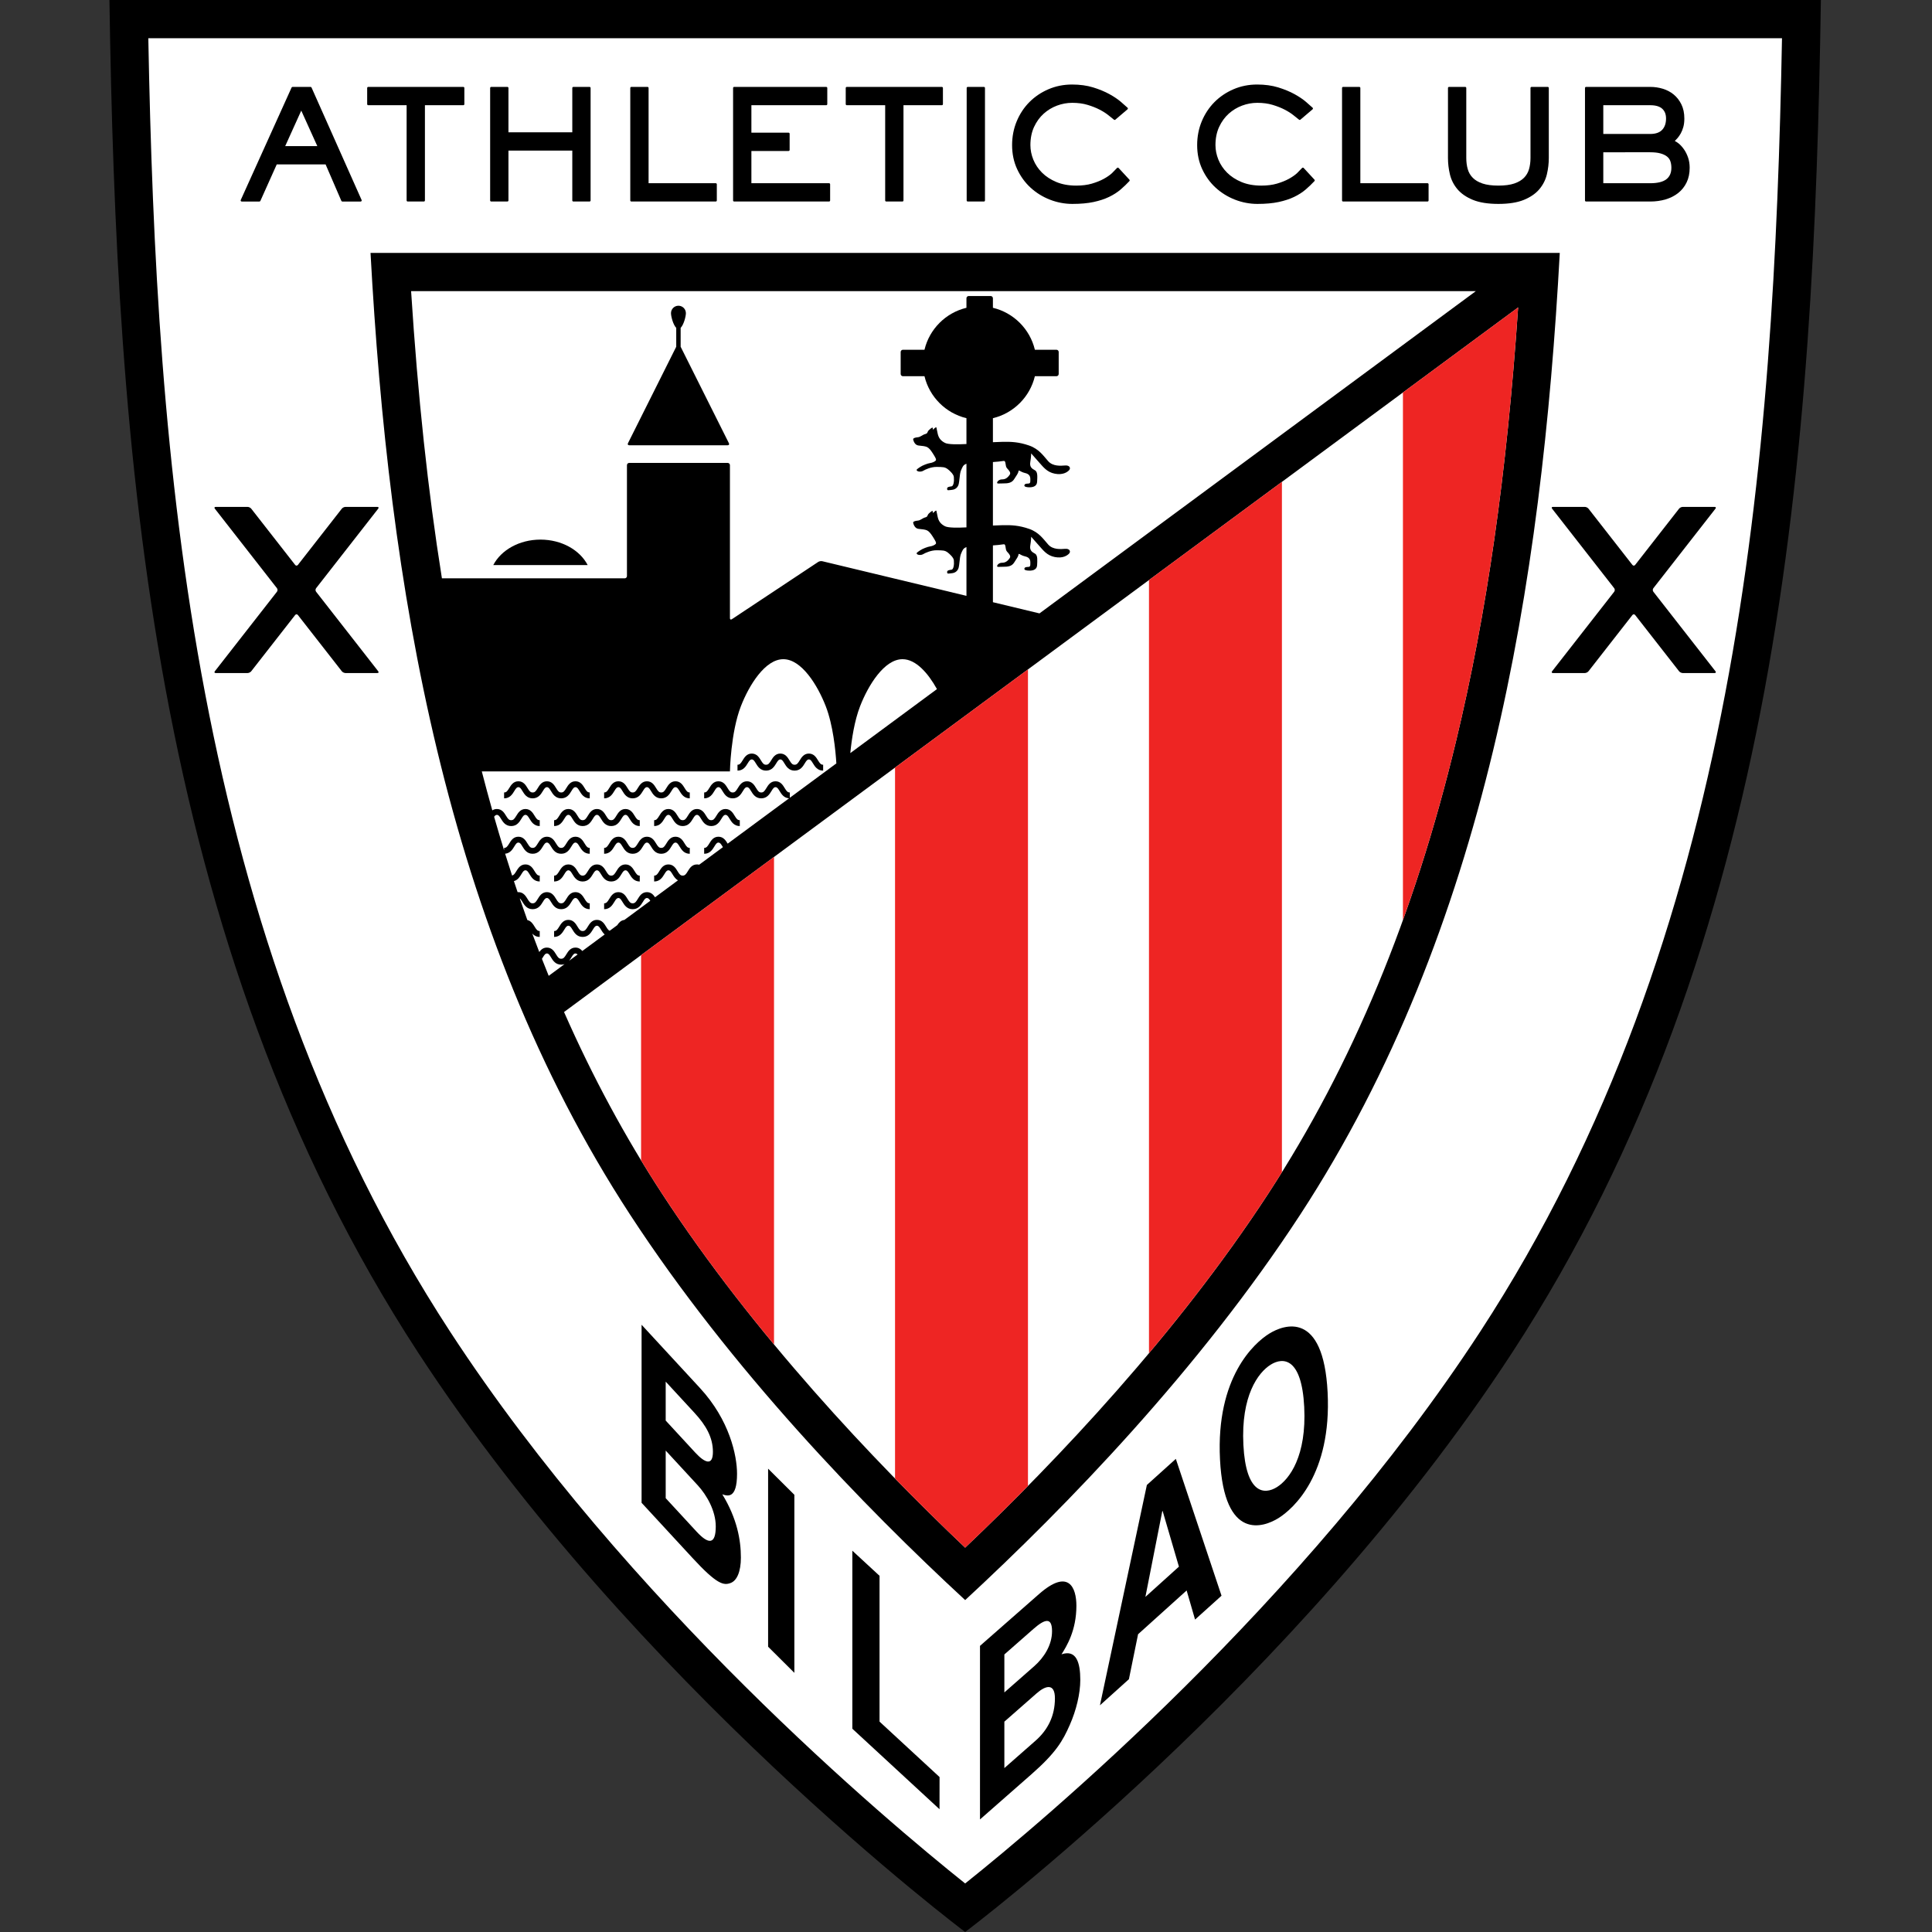 <svg width="512" height="512" viewBox="0 0 512 512" fill="none" xmlns="http://www.w3.org/2000/svg">
<rect x="0" y="0" width="512" height="512" fill="#333333" stroke="none"/>
<g clip-path="url(#clip0_1_2371)">
<path d="M110.826 358.478C39.651 249.376 30.819 118.454 29 0H482.552C480.734 118.453 471.902 249.376 400.726 358.478C343.484 446.219 255.776 512 255.776 512C255.776 512 168.067 446.219 110.826 358.478Z" fill="black"/>
<path d="M472.247 10.131C470.148 121.709 460.772 247.893 392.241 352.943C345.264 424.949 276.432 482.647 255.776 499.139C235.119 482.647 166.287 424.948 119.311 352.943C50.779 247.893 41.404 121.709 39.305 10.131C58.532 10.131 453.018 10.131 472.247 10.131Z" fill="white"/>
<path d="M413.357 67.02C408.583 154.559 393.935 246.226 344.594 321.859C317.787 362.951 282.636 399.214 255.776 424.039C228.915 399.215 193.764 362.952 166.958 321.859C117.616 246.227 102.97 154.56 98.194 67.021C179.686 67.02 331.865 67.02 413.357 67.02Z" fill="black"/>
<path d="M133.572 225.29C132.673 222.376 131.8 219.431 130.948 216.455L130.96 216.435C131.204 216.099 131.399 215.953 131.687 215.953C132.101 215.953 132.323 216.252 132.768 216.985C133.263 217.8 133.94 218.915 135.47 218.915C136.999 218.915 137.677 217.8 138.171 216.985C138.617 216.252 138.839 215.953 139.253 215.953C139.666 215.953 139.889 216.252 140.335 216.985C140.829 217.8 141.507 218.915 143.036 218.915V217.356C142.442 217.356 142.176 217.015 141.666 216.176C141.21 215.424 140.584 214.395 139.253 214.395C137.922 214.395 137.297 215.425 136.839 216.176C136.329 217.015 136.064 217.356 135.47 217.356C134.876 217.356 134.61 217.015 134.101 216.177C133.644 215.425 133.018 214.395 131.687 214.395C131.204 214.395 130.814 214.53 130.492 214.739L130.465 214.751C129.511 211.368 128.588 207.946 127.694 204.481L127.684 204.438H193.44C193.44 204.438 193.626 194.145 196.354 187.131C198.505 181.599 202.759 174.688 207.589 174.695C212.418 174.687 216.673 181.599 218.824 187.131C220.774 192.146 221.426 198.837 221.639 202.243L221.652 202.303L209.318 211.412L209.308 211.35V210.011C208.714 210.011 208.448 209.669 207.938 208.83C207.481 208.078 206.856 207.049 205.524 207.049C204.192 207.049 203.567 208.079 203.111 208.831C202.601 209.669 202.334 210.012 201.741 210.012C201.148 210.012 200.881 209.67 200.371 208.831C199.915 208.079 199.289 207.049 197.958 207.049C196.626 207.049 196.001 208.079 195.544 208.831C195.035 209.67 194.769 210.012 194.175 210.012C193.581 210.012 193.315 209.67 192.806 208.831C192.349 208.079 191.723 207.049 190.392 207.049C189.061 207.049 188.436 208.079 187.979 208.83C187.47 209.669 187.203 210.011 186.61 210.011V211.569C188.139 211.569 188.816 210.454 189.311 209.64C189.756 208.906 189.979 208.608 190.391 208.608C190.805 208.608 191.027 208.906 191.473 209.64C191.968 210.454 192.645 211.569 194.174 211.569C195.703 211.569 196.381 210.454 196.875 209.64C197.321 208.906 197.543 208.608 197.957 208.608C198.371 208.608 198.593 208.906 199.038 209.64C199.532 210.454 200.211 211.569 201.739 211.569C203.269 211.569 203.946 210.454 204.441 209.64C204.887 208.906 205.109 208.608 205.522 208.608C205.936 208.608 206.158 208.906 206.604 209.64C207.073 210.412 207.705 211.453 209.071 211.56L209.112 211.562L192.849 223.572L192.824 223.55C192.818 223.541 192.812 223.531 192.806 223.521C192.349 222.77 191.723 221.74 190.392 221.74C189.061 221.74 188.436 222.77 187.979 223.521C187.47 224.36 187.203 224.701 186.61 224.701V226.26C188.139 226.26 188.816 225.144 189.311 224.33C189.756 223.597 189.979 223.298 190.391 223.298C190.805 223.298 191.027 223.598 191.473 224.33C191.502 224.377 191.531 224.426 191.562 224.475L191.582 224.507L185.284 229.158L185.254 229.149C185.085 229.107 184.901 229.084 184.703 229.084C183.371 229.084 182.746 230.114 182.29 230.865C181.781 231.703 181.514 232.045 180.921 232.045C180.327 232.045 180.061 231.703 179.551 230.865C179.094 230.113 178.469 229.084 177.138 229.084C175.807 229.084 175.181 230.113 174.724 230.865C174.215 231.703 173.949 232.045 173.355 232.045V233.604C174.884 233.604 175.562 232.488 176.056 231.674C176.501 230.941 176.724 230.642 177.137 230.642C177.551 230.642 177.773 230.941 178.219 231.674C178.546 232.213 178.954 232.883 179.634 233.276L179.674 233.298L173.601 237.783L173.583 237.766C173.145 237.108 172.53 236.427 171.448 236.427C170.117 236.427 169.492 237.457 169.035 238.208C168.525 239.047 168.259 239.389 167.665 239.389C167.072 239.389 166.805 239.047 166.295 238.208C165.839 237.457 165.214 236.427 163.883 236.427C162.551 236.427 161.926 237.457 161.469 238.208C160.959 239.047 160.693 239.389 160.099 239.389V240.948C161.629 240.948 162.306 239.833 162.801 239.019C163.246 238.285 163.469 237.987 163.883 237.987C164.295 237.987 164.518 238.285 164.963 239.019C165.457 239.833 166.136 240.948 167.665 240.948C169.194 240.948 169.871 239.833 170.366 239.019C170.811 238.285 171.034 237.987 171.446 237.987C171.788 237.987 171.999 238.191 172.313 238.674L172.333 238.719L165.482 243.779L165.437 243.794C164.522 243.918 163.98 244.561 163.585 245.169L163.572 245.189L161.574 246.664L161.541 246.651C161.213 246.505 160.973 246.159 160.606 245.555C160.15 244.803 159.524 243.774 158.193 243.774C156.862 243.774 156.236 244.803 155.779 245.555C155.27 246.393 155.003 246.736 154.41 246.736C153.816 246.736 153.55 246.394 153.04 245.555C152.583 244.803 151.958 243.774 150.626 243.774C149.295 243.774 148.67 244.803 148.213 245.555C147.703 246.394 147.437 246.736 146.843 246.736V248.294C148.373 248.294 149.049 247.18 149.544 246.364C149.99 245.631 150.212 245.333 150.626 245.333C151.039 245.333 151.262 245.631 151.707 246.364C152.202 247.179 152.879 248.294 154.409 248.294C155.938 248.294 156.616 247.18 157.11 246.364C157.556 245.631 157.778 245.333 158.192 245.333C158.606 245.333 158.828 245.631 159.274 246.364C159.517 246.766 159.806 247.24 160.218 247.618L160.252 247.641L154.326 252.019L154.305 252.007C153.893 251.521 153.337 251.119 152.505 251.119C151.173 251.119 150.549 252.149 150.091 252.9C149.582 253.739 149.316 254.08 148.722 254.08C148.128 254.08 147.862 253.739 147.353 252.9C146.896 252.148 146.271 251.118 144.939 251.118C144.006 251.118 143.42 251.624 142.995 252.185C142.975 252.212 142.935 252.279 142.915 252.307L142.898 252.26C142.276 250.65 141.664 249.032 141.059 247.402L141.114 247.458C141.557 247.925 142.154 248.292 143.033 248.292V246.734C142.439 246.734 142.173 246.392 141.664 245.553C141.275 244.914 140.764 244.072 139.799 243.836L139.752 243.823C139.069 241.928 138.398 240.019 137.739 238.097L137.779 238.118C137.984 238.27 138.175 238.559 138.455 239.017C138.949 239.831 139.627 240.946 141.157 240.946C142.686 240.946 143.363 239.831 143.858 239.017C144.303 238.284 144.526 237.985 144.939 237.985C145.353 237.985 145.575 238.284 146.02 239.017C146.515 239.831 147.192 240.946 148.722 240.946C150.251 240.946 150.929 239.831 151.424 239.017C151.869 238.284 152.092 237.985 152.505 237.985C152.918 237.985 153.141 238.284 153.586 239.017C154.081 239.831 154.759 240.946 156.288 240.946V239.387C155.695 239.387 155.427 239.046 154.918 238.207C154.462 237.456 153.837 236.426 152.505 236.426C151.173 236.426 150.549 237.456 150.091 238.207C149.582 239.046 149.316 239.387 148.722 239.387C148.128 239.387 147.862 239.046 147.353 238.207C146.896 237.455 146.271 236.426 144.939 236.426C143.608 236.426 142.982 237.456 142.526 238.207C142.017 239.045 141.75 239.387 141.157 239.387C140.563 239.387 140.296 239.046 139.786 238.207C139.329 237.456 138.704 236.426 137.373 236.426C137.315 236.426 137.259 236.427 137.203 236.432L137.172 236.434C136.843 235.462 136.516 234.485 136.192 233.506L136.237 233.494C137.243 233.195 137.766 232.334 138.169 231.671C138.614 230.938 138.837 230.64 139.25 230.64C139.664 230.64 139.886 230.939 140.332 231.671C140.827 232.486 141.504 233.601 143.033 233.601V232.043C142.439 232.043 142.173 231.701 141.664 230.862C141.207 230.11 140.581 229.081 139.25 229.081C137.919 229.081 137.294 230.11 136.837 230.862C136.414 231.558 136.159 231.912 135.744 232.011L135.705 232.017C135.086 230.119 134.477 228.209 133.88 226.285L133.856 226.244C135.2 226.124 135.828 225.092 136.293 224.326C136.739 223.592 136.961 223.294 137.375 223.294C137.787 223.294 138.011 223.593 138.456 224.326C138.951 225.14 139.628 226.256 141.158 226.256C142.687 226.256 143.365 225.14 143.859 224.326C144.305 223.592 144.527 223.294 144.941 223.294C145.354 223.294 145.577 223.593 146.022 224.326C146.516 225.14 147.194 226.256 148.724 226.256C150.253 226.256 150.931 225.14 151.426 224.326C151.87 223.592 152.094 223.294 152.506 223.294C152.92 223.294 153.142 223.593 153.588 224.326C154.083 225.14 154.76 226.256 156.289 226.256V224.701C155.696 224.701 155.429 224.36 154.92 223.521C154.463 222.769 153.838 221.74 152.506 221.74C151.174 221.74 150.55 222.77 150.093 223.521C149.584 224.36 149.317 224.701 148.724 224.701C148.13 224.701 147.864 224.36 147.355 223.521C146.898 222.77 146.273 221.74 144.941 221.74C143.61 221.74 142.984 222.77 142.527 223.521C142.018 224.36 141.752 224.701 141.158 224.701C140.565 224.701 140.298 224.36 139.788 223.521C139.331 222.77 138.706 221.74 137.375 221.74C136.043 221.74 135.418 222.77 134.961 223.521C134.451 224.36 134.185 224.701 133.591 224.701V225.328L133.572 225.29Z" fill="white"/>
<path d="M275.414 162.542L263.202 159.608L263.134 159.586V144.536L263.18 144.533C264.168 144.468 265.081 144.379 265.959 144.244C266.706 144.13 266.282 145.577 266.885 146.2C267.486 146.822 267.928 147.394 267.597 147.882C266.945 148.836 266.329 149.133 265.542 149.133C264.755 149.133 264.246 149.711 264.246 150.023C264.246 150.333 264.662 150.2 265.866 150.2C267.07 150.2 268.134 150.112 268.782 149.044C269.349 148.112 269.881 147.519 269.912 146.908C269.916 146.82 270.011 146.732 270.212 146.85C270.529 147.038 271.056 147.309 271.653 147.444C272.624 147.668 273.051 148.163 273.051 149.051C273.051 149.94 273.087 150.244 272.393 150.244C271.699 150.244 271.466 150.466 271.466 150.776C271.466 151.088 272.161 151.266 273.04 151.221C273.921 151.176 274.799 150.866 274.846 149.755C274.892 148.644 275.077 147.176 274.289 146.732C273.503 146.288 272.809 145.888 273.04 144.511C273.272 143.133 273.272 142.244 273.272 142.244C273.272 142.244 274.167 143.281 275.324 144.57C276.481 145.858 277.462 147.222 279.545 147.622C281.627 148.022 282.804 147.246 283.311 146.713C283.82 146.179 283.501 145.356 282.297 145.444C281.094 145.533 279.057 145.711 277.807 144.334C276.557 142.957 275.409 141.088 272.726 140.155C270.041 139.221 267.997 139.129 265.679 139.179C264.758 139.198 263.938 139.232 263.166 139.273L263.133 139.276V122.448L263.166 122.443C264.16 122.38 265.077 122.29 265.958 122.155C266.705 122.041 266.282 123.488 266.884 124.11C267.485 124.733 267.927 125.304 267.596 125.792C266.944 126.747 266.328 127.043 265.542 127.043C264.754 127.043 264.245 127.621 264.245 127.932C264.245 128.243 264.661 128.11 265.866 128.11C267.069 128.11 268.134 128.021 268.781 126.954C269.348 126.021 269.88 125.429 269.911 124.818C269.915 124.731 270.01 124.642 270.211 124.761C270.529 124.949 271.055 125.219 271.652 125.355C272.623 125.578 273.05 126.074 273.05 126.963C273.05 127.852 273.086 128.155 272.392 128.155C271.698 128.155 271.466 128.378 271.466 128.689C271.466 129 272.16 129.178 273.039 129.134C273.92 129.089 274.799 128.778 274.845 127.667C274.892 126.556 275.076 125.09 274.289 124.645C273.502 124.202 272.808 123.801 273.039 122.423C273.271 121.045 273.271 120.157 273.271 120.157C273.271 120.157 274.166 121.193 275.323 122.482C276.48 123.77 277.461 125.134 279.544 125.534C281.627 125.934 282.803 125.158 283.31 124.625C283.819 124.092 283.5 123.268 282.296 123.357C281.093 123.446 279.056 123.623 277.807 122.246C276.556 120.87 275.408 119.001 272.725 118.067C270.04 117.133 267.997 117.042 265.679 117.091C264.761 117.111 263.947 117.144 263.178 117.185L263.132 117.189V110.821L263.164 110.814C268.629 109.496 272.93 105.194 274.246 99.729L274.259 99.701H279.97C280.297 99.701 280.566 99.433 280.566 99.104V93.283C280.566 92.955 280.297 92.687 279.97 92.687H274.259L274.244 92.647C272.924 87.187 268.624 82.891 263.163 81.574L263.132 81.561V79.044C263.132 78.716 262.864 78.448 262.536 78.448H256.714C256.386 78.448 256.118 78.716 256.118 79.044V81.561L256.1 81.572C250.637 82.884 246.334 87.178 245.01 92.637L244.998 92.688H239.283C238.955 92.688 238.687 92.956 238.687 93.284V99.105C238.687 99.433 238.955 99.702 239.283 99.702H244.998L245.011 99.754C246.334 105.206 250.627 109.496 256.082 110.814L256.118 110.823V117.678L256.09 117.674C253.758 117.792 251.295 117.807 250.434 117.374C249.214 116.76 248.723 115.932 248.502 114.939C248.346 114.245 248.225 113.645 248.167 113.348C248.141 113.22 248.055 113.196 247.947 113.274C247.743 113.422 247.413 113.673 247.223 113.888C247.223 113.888 247.222 113.684 247.198 113.44C247.192 113.375 247.101 113.273 246.979 113.346C246.78 113.466 246.453 113.69 246.112 114.042C245.682 114.486 245.929 114.846 245.199 115.029C244.47 115.212 243.966 115.815 243.219 115.878C242.473 115.94 241.913 116.141 242.004 116.497C242.095 116.853 242.414 117.964 243.435 118.067C244.457 118.171 245.151 118.238 245.643 118.457C246.136 118.676 246.609 119.204 247.202 120.145C247.795 121.087 248.236 121.775 247.98 122.057C247.726 122.339 247.095 122.63 246.477 122.717C245.86 122.802 244.464 123.324 243.814 123.783C243.164 124.241 242.563 124.5 243.166 124.856C243.435 125.015 244.126 125.076 244.669 124.755C245.212 124.433 246.746 123.709 248.256 123.738C249.812 123.769 250.395 123.728 251.195 124.355C251.676 124.731 252.703 125.657 252.779 126.388C252.899 127.559 252.697 128.817 252.162 128.891C251.627 128.965 250.962 129.017 250.993 129.545C251.025 130.073 251.296 129.913 252.29 129.815C253.283 129.718 253.905 129.058 254.082 128.214C254.258 127.37 254.251 126.715 254.43 125.584C254.514 125.055 254.63 124.761 254.709 124.587C255.064 123.81 255.189 123.236 256.086 122.911L256.12 122.898V139.751L256.092 139.761C253.76 139.88 251.296 139.895 250.436 139.462C249.216 138.848 248.725 138.02 248.504 137.026C248.348 136.332 248.226 135.733 248.169 135.435C248.143 135.307 248.056 135.283 247.949 135.361C247.745 135.509 247.415 135.761 247.225 135.975C247.225 135.975 247.223 135.771 247.2 135.528C247.194 135.463 247.103 135.36 246.981 135.434C246.782 135.554 246.455 135.778 246.114 136.129C245.683 136.574 245.931 136.934 245.201 137.117C244.471 137.3 243.967 137.903 243.221 137.966C242.475 138.029 241.915 138.229 242.005 138.585C242.097 138.941 242.416 140.052 243.437 140.155C244.459 140.259 245.153 140.327 245.645 140.544C246.137 140.764 246.611 141.291 247.204 142.233C247.797 143.175 248.237 143.865 247.982 144.145C247.728 144.427 247.096 144.719 246.479 144.805C245.862 144.891 244.465 145.412 243.816 145.871C243.166 146.33 242.564 146.589 243.167 146.945C243.437 147.104 244.128 147.165 244.671 146.844C245.214 146.523 246.748 145.8 248.257 145.827C249.814 145.858 250.396 145.817 251.196 146.444C251.677 146.82 252.705 147.746 252.78 148.477C252.901 149.648 252.698 150.906 252.164 150.98C251.628 151.054 250.964 151.105 250.995 151.634C251.026 152.162 251.298 152.001 252.291 151.905C253.285 151.807 253.907 151.147 254.083 150.304C254.26 149.46 254.253 148.805 254.432 147.674C254.516 147.145 254.631 146.851 254.711 146.677C255.065 145.9 255.19 145.327 256.085 145.002L256.121 145V157.907L256.029 157.885L217.911 148.727C217.592 148.65 217.108 148.737 216.834 148.918L193.938 164.104C193.664 164.285 193.441 164.164 193.441 163.837V123.273C193.441 122.945 193.172 122.677 192.844 122.677H166.745C166.417 122.677 166.148 122.945 166.148 123.273V152.668C166.148 152.996 165.879 153.265 165.551 153.265H117.115L117.103 153.206C113.401 130.042 110.731 105.049 108.946 77.153C126.46 77.153 336.905 77.153 391.108 77.153L391.04 77.207L275.469 162.559L275.414 162.542Z" fill="white"/>
<path d="M66.578 177.892C66.376 178.151 65.942 178.363 65.614 178.363H57.163C56.835 178.363 56.733 178.151 56.934 177.892L73.392 156.818C73.595 156.559 73.595 156.136 73.392 155.878L56.934 134.802C56.733 134.543 56.835 134.332 57.163 134.332H65.614C65.942 134.332 66.375 134.543 66.578 134.802L78.216 149.704C78.418 149.963 78.747 149.963 78.95 149.704L90.587 134.802C90.789 134.543 91.223 134.332 91.551 134.332H100.002C100.33 134.332 100.433 134.543 100.231 134.802L83.772 155.878C83.57 156.136 83.57 156.559 83.772 156.818L100.23 177.892C100.432 178.151 100.329 178.363 100.001 178.363H91.55C91.222 178.363 90.788 178.151 90.586 177.892L78.949 162.991C78.747 162.733 78.417 162.733 78.214 162.991L66.578 177.892Z" fill="black"/>
<path d="M444.973 177.892C445.175 178.151 445.609 178.363 445.936 178.363H454.388C454.716 178.363 454.82 178.151 454.617 177.892L438.159 156.818C437.957 156.559 437.957 156.136 438.159 155.878L454.617 134.802C454.82 134.543 454.716 134.332 454.388 134.332H445.936C445.609 134.332 445.175 134.543 444.973 134.802L433.336 149.704C433.134 149.963 432.804 149.963 432.601 149.704L420.964 134.802C420.763 134.543 420.329 134.332 420.001 134.332H411.549C411.221 134.332 411.119 134.543 411.32 134.802L427.779 155.878C427.981 156.136 427.981 156.559 427.779 156.818L411.32 177.892C411.119 178.151 411.221 178.363 411.549 178.363H420.001C420.329 178.363 420.762 178.151 420.964 177.892L432.602 162.991C432.804 162.733 433.134 162.733 433.336 162.991L444.973 177.892Z" fill="black"/>
<path d="M143.231 143.002C137.61 143.002 132.786 145.783 130.725 149.745H155.738C153.678 145.783 148.854 143.002 143.231 143.002Z" fill="black"/>
<path d="M248.308 182.616L225.344 199.575L225.345 199.538C225.695 195.944 226.426 191.029 227.943 187.13C230.094 181.598 234.348 174.687 239.178 174.694C242.722 174.688 245.957 178.409 248.278 182.577L248.308 182.616Z" fill="white"/>
<path d="M149.514 268.17L402.251 81.52L402.321 81.462C399.316 125.649 394.022 162.537 385.839 196.534C374.657 242.988 358.39 282.171 336.11 316.324C311.746 353.67 280.144 387.009 255.776 410.146C231.408 387.009 199.806 353.67 175.443 316.324C165.653 301.316 157.023 285.338 149.476 268.196L149.514 268.17Z" fill="white"/>
<path d="M237.211 391.842C243.681 398.473 249.936 404.602 255.776 410.146C261.03 405.158 266.622 399.694 272.404 393.817L272.422 393.802V177.412L272.399 177.419L237.211 203.405L237.193 203.422V391.817L237.211 391.842Z" fill="#EE2523"/>
<path d="M304.492 358.625V153.718L304.515 153.699L339.697 127.717L339.722 127.709V310.661L339.704 310.685C338.523 312.58 337.325 314.459 336.109 316.324C326.417 331.179 315.58 345.402 304.508 358.599L304.492 358.625Z" fill="#EE2523"/>
<path d="M169.923 307.559C171.72 310.518 173.56 313.439 175.442 316.324C184.564 330.307 194.7 343.727 205.092 356.261L205.122 356.298V227.105L205.089 227.127L169.916 253.104L169.892 253.127V307.492L169.923 307.559Z" fill="#EE2523"/>
<path d="M371.793 243.86V104.025L371.812 104L402.25 81.52L402.32 81.462C399.315 125.649 394.021 162.537 385.839 196.534C381.827 213.2 377.16 228.929 371.798 243.826L371.793 243.86Z" fill="#EE2523"/>
<path d="M180.415 91.964L193.173 117.466C193.32 117.759 193.171 117.999 192.843 117.999H166.744C166.416 117.999 166.268 117.759 166.415 117.466L179.168 91.973L179.21 91.885V86.892L179.188 86.867C178.395 86.054 177.82 83.874 177.82 82.996C177.82 81.905 178.704 81.021 179.794 81.021C180.884 81.021 181.768 81.905 181.768 82.996C181.768 83.877 181.19 86.065 180.394 86.873L180.378 86.892V91.909L180.415 91.964Z" fill="black"/>
<path d="M176.601 208.83C176.092 209.668 175.825 210.011 175.232 210.011C174.638 210.011 174.372 209.669 173.862 208.83C173.405 208.078 172.78 207.048 171.448 207.048C170.117 207.048 169.492 208.078 169.035 208.83C168.525 209.669 168.259 210.011 167.665 210.011C167.072 210.011 166.805 209.669 166.295 208.83C165.839 208.078 165.214 207.048 163.883 207.048C162.551 207.048 161.926 208.078 161.469 208.829C160.959 209.668 160.693 210.01 160.099 210.01V211.569C161.629 211.569 162.306 210.453 162.801 209.639C163.246 208.905 163.469 208.607 163.883 208.607C164.295 208.607 164.518 208.905 164.963 209.639C165.457 210.453 166.136 211.569 167.665 211.569C169.193 211.569 169.871 210.453 170.366 209.639C170.811 208.905 171.034 208.607 171.446 208.607C171.86 208.607 172.082 208.905 172.528 209.639C173.023 210.453 173.7 211.569 175.23 211.569C176.759 211.569 177.436 210.453 177.931 209.639C178.377 208.905 178.599 208.607 179.013 208.607C179.426 208.607 179.649 208.905 180.094 209.639C180.588 210.453 181.266 211.569 182.795 211.569V210.01C182.201 210.01 181.935 209.668 181.425 208.829C180.969 208.078 180.344 207.048 179.012 207.048C177.683 207.048 177.058 208.078 176.601 208.83Z" fill="black"/>
<path d="M150.094 208.83C149.585 209.668 149.318 210.011 148.724 210.011C148.131 210.011 147.864 209.669 147.355 208.83C146.899 208.078 146.274 207.048 144.942 207.048C143.611 207.048 142.985 208.078 142.528 208.83C142.019 209.669 141.753 210.011 141.159 210.011C140.565 210.011 140.299 209.669 139.789 208.83C139.331 208.078 138.707 207.048 137.375 207.048C136.044 207.048 135.418 208.078 134.962 208.829C134.452 209.668 134.185 210.01 133.592 210.01V211.569C135.122 211.569 135.798 210.453 136.293 209.639C136.739 208.905 136.961 208.607 137.375 208.607C137.787 208.607 138.011 208.905 138.456 209.639C138.951 210.453 139.628 211.569 141.158 211.569C142.687 211.569 143.365 210.453 143.859 209.639C144.305 208.905 144.527 208.607 144.941 208.607C145.354 208.607 145.577 208.905 146.022 209.639C146.516 210.453 147.194 211.569 148.724 211.569C150.253 211.569 150.931 210.453 151.426 209.639C151.87 208.905 152.094 208.607 152.506 208.607C152.92 208.607 153.142 208.905 153.588 209.639C154.083 210.453 154.76 211.569 156.289 211.569V210.01C155.696 210.01 155.429 209.668 154.92 208.829C154.463 208.078 153.838 207.048 152.506 207.048C151.175 207.048 150.55 208.078 150.094 208.83Z" fill="black"/>
<path d="M211.946 201.484C211.436 202.323 211.171 202.664 210.576 202.664C209.983 202.664 209.716 202.323 209.207 201.484C208.75 200.732 208.125 199.703 206.794 199.703C205.462 199.703 204.837 200.732 204.38 201.484C203.871 202.322 203.604 202.664 203.011 202.664C202.417 202.664 202.151 202.323 201.641 201.484C201.184 200.732 200.559 199.704 199.227 199.704C197.896 199.704 197.271 200.733 196.814 201.484C196.304 202.323 196.037 202.664 195.444 202.664V204.223C196.973 204.223 197.651 203.107 198.146 202.293C198.591 201.559 198.815 201.261 199.227 201.261C199.641 201.261 199.864 201.56 200.309 202.293C200.804 203.107 201.481 204.223 203.011 204.223C204.54 204.223 205.217 203.107 205.712 202.293C206.158 201.559 206.38 201.261 206.794 201.261C207.207 201.261 207.43 201.56 207.874 202.293C208.369 203.107 209.046 204.223 210.575 204.223C212.105 204.223 212.783 203.107 213.277 202.293C213.723 201.559 213.946 201.261 214.359 201.261C214.773 201.261 214.994 201.56 215.441 202.293C215.935 203.107 216.613 204.223 218.142 204.223V202.664C217.548 202.664 217.282 202.323 216.772 201.484C216.315 200.732 215.689 199.704 214.358 199.704C213.029 199.704 212.403 200.732 211.946 201.484Z" fill="black"/>
<path d="M176.601 223.521C176.092 224.359 175.825 224.701 175.232 224.701C174.638 224.701 174.372 224.359 173.862 223.521C173.405 222.77 172.78 221.74 171.448 221.74C170.117 221.74 169.492 222.77 169.035 223.521C168.525 224.36 168.259 224.701 167.665 224.701C167.072 224.701 166.805 224.359 166.295 223.521C165.839 222.77 165.214 221.74 163.883 221.74C162.551 221.74 161.926 222.77 161.469 223.521C160.959 224.36 160.693 224.701 160.099 224.701V226.26C161.629 226.26 162.306 225.144 162.801 224.33C163.246 223.597 163.469 223.298 163.883 223.298C164.295 223.298 164.518 223.598 164.963 224.33C165.457 225.144 166.136 226.26 167.665 226.26C169.193 226.26 169.871 225.144 170.366 224.33C170.811 223.597 171.034 223.298 171.446 223.298C171.86 223.298 172.082 223.598 172.528 224.33C173.023 225.144 173.7 226.26 175.23 226.26C176.759 226.26 177.436 225.144 177.931 224.33C178.377 223.597 178.599 223.298 179.013 223.298C179.426 223.298 179.649 223.598 180.094 224.33C180.588 225.144 181.266 226.26 182.795 226.26V224.701C182.201 224.701 181.935 224.36 181.425 223.521C180.969 222.769 180.344 221.74 179.012 221.74C177.683 221.74 177.058 222.77 176.601 223.521Z" fill="black"/>
<path d="M163.347 216.176C162.838 217.014 162.572 217.356 161.978 217.356C161.384 217.356 161.118 217.014 160.609 216.176C160.152 215.424 159.526 214.394 158.195 214.394C156.864 214.394 156.238 215.424 155.782 216.176C155.273 217.015 155.005 217.356 154.413 217.356C153.819 217.356 153.553 217.014 153.043 216.176C152.586 215.424 151.961 214.394 150.629 214.394C149.297 214.394 148.673 215.424 148.215 216.175C147.705 217.014 147.439 217.356 146.845 217.356V218.914C148.375 218.914 149.052 217.799 149.547 216.984C149.992 216.251 150.215 215.952 150.628 215.952C151.042 215.952 151.264 216.251 151.71 216.984C152.205 217.799 152.882 218.914 154.412 218.914C155.941 218.914 156.618 217.799 157.113 216.984C157.559 216.251 157.781 215.952 158.195 215.952C158.608 215.952 158.83 216.251 159.276 216.984C159.771 217.799 160.448 218.914 161.977 218.914C163.506 218.914 164.184 217.799 164.679 216.984C165.124 216.251 165.347 215.952 165.761 215.952C166.174 215.952 166.396 216.251 166.842 216.984C167.336 217.799 168.014 218.914 169.543 218.914V217.356C168.949 217.356 168.683 217.014 168.174 216.175C167.717 215.423 167.091 214.394 165.76 214.394C164.43 214.394 163.804 215.424 163.347 216.176Z" fill="black"/>
<path d="M189.856 216.176C189.346 217.014 189.08 217.356 188.486 217.356C187.892 217.356 187.626 217.014 187.117 216.176C186.66 215.424 186.034 214.394 184.703 214.394C183.371 214.394 182.746 215.424 182.29 216.176C181.781 217.015 181.514 217.356 180.921 217.356C180.327 217.356 180.061 217.014 179.551 216.176C179.094 215.424 178.469 214.394 177.138 214.394C175.807 214.394 175.181 215.424 174.724 216.175C174.215 217.014 173.949 217.356 173.355 217.356V218.914C174.884 218.914 175.561 217.799 176.056 216.984C176.501 216.251 176.724 215.952 177.137 215.952C177.551 215.952 177.773 216.251 178.219 216.984C178.713 217.799 179.391 218.914 180.92 218.914C182.45 218.914 183.127 217.799 183.622 216.984C184.067 216.251 184.29 215.952 184.703 215.952C185.116 215.952 185.338 216.251 185.784 216.984C186.279 217.799 186.956 218.914 188.485 218.914C190.015 218.914 190.693 217.799 191.186 216.984C191.632 216.251 191.854 215.952 192.268 215.952C192.682 215.952 192.904 216.251 193.35 216.984C193.844 217.799 194.522 218.914 196.052 218.914V217.356C195.458 217.356 195.192 217.014 194.682 216.175C194.225 215.423 193.6 214.394 192.268 214.394C190.939 214.394 190.313 215.424 189.856 216.176Z" fill="black"/>
<path d="M163.347 230.867C162.838 231.706 162.572 232.048 161.978 232.048C161.384 232.048 161.118 231.706 160.609 230.868C160.152 230.116 159.526 229.087 158.195 229.087C156.864 229.087 156.238 230.116 155.782 230.868C155.273 231.706 155.005 232.048 154.413 232.048C153.819 232.048 153.553 231.706 153.043 230.867C152.586 230.115 151.961 229.086 150.629 229.086C149.297 229.086 148.673 230.115 148.215 230.867C147.705 231.706 147.439 232.048 146.845 232.048V233.606C148.375 233.606 149.052 232.491 149.547 231.676C149.992 230.943 150.215 230.645 150.628 230.645C151.042 230.645 151.264 230.944 151.71 231.676C152.205 232.491 152.882 233.606 154.412 233.606C155.941 233.606 156.618 232.491 157.113 231.676C157.559 230.943 157.781 230.645 158.195 230.645C158.608 230.645 158.83 230.944 159.276 231.676C159.771 232.491 160.448 233.606 161.977 233.606C163.506 233.606 164.184 232.491 164.679 231.676C165.124 230.943 165.347 230.645 165.761 230.645C166.174 230.645 166.396 230.944 166.842 231.676C167.336 232.491 168.014 233.606 169.543 233.606V232.048C168.949 232.048 168.683 231.706 168.174 230.867C167.717 230.115 167.091 229.086 165.76 229.086C164.43 229.086 163.804 230.115 163.347 230.867Z" fill="black"/>
<path d="M143.646 254.179C144.229 255.665 144.819 257.142 145.417 258.611L145.457 258.573L149.621 255.498L149.545 255.52C149.301 255.598 149.03 255.643 148.725 255.643C147.195 255.643 146.517 254.528 146.023 253.713C145.578 252.98 145.354 252.682 144.942 252.682C144.528 252.682 144.306 252.98 143.86 253.713C143.785 253.838 143.705 253.969 143.618 254.102L143.646 254.179Z" fill="white"/>
<path d="M150.812 254.618L153.068 252.952L153.028 252.914C152.868 252.753 152.71 252.681 152.506 252.681C152.094 252.681 151.87 252.979 151.426 253.712C151.267 253.973 151.09 254.265 150.871 254.541L150.812 254.618Z" fill="white"/>
<path d="M329.51 382.906C328.852 369.911 333.4 363.741 336.745 361.653C340.095 359.564 344.969 359.86 345.63 372.851C346.291 385.841 341.745 392.012 338.396 394.1C335.05 396.19 330.173 395.897 329.51 382.906ZM323.313 386.772C324.42 408.556 334.889 404.76 338.815 402.312C342.74 399.86 352.938 390.768 351.832 368.981C350.722 347.198 340.256 350.994 336.329 353.446C332.401 355.893 322.203 364.99 323.313 386.772Z" fill="black"/>
<path d="M176.417 384.417L184.892 393.603C187.289 396.198 189.684 400.373 189.684 404.514C189.684 409.312 187.821 409.392 184.584 405.882L176.418 397.032V384.417H176.417ZM170.026 398.255L183.519 412.876C190.04 419.945 191.771 420.18 193.59 419.521C195.278 418.918 196.343 416.525 196.343 412.779C196.343 408.113 195.323 402.406 191.418 396.005C192.748 396.464 195.323 397.346 195.323 390.58C195.323 385.715 193.326 376.324 185.515 367.86L170.026 351.076V398.255H170.026ZM176.417 366.15L184.049 374.421C187.066 377.691 188.93 380.893 188.93 384.769C188.93 388.517 186.845 387.766 184.226 384.929L176.416 376.464L176.417 366.15Z" fill="black"/>
<path d="M210.515 443.318L203.557 436.397V389.215L210.515 396.137V443.318Z" fill="black"/>
<path d="M233.088 456.246L248.992 470.935L248.983 479.465L225.881 458.132V410.951L233.088 417.609V456.246Z" fill="black"/>
<path d="M266.166 456.258L274.726 448.743C277.145 446.62 279.566 446.032 279.566 450.069C279.566 454.743 277.683 458.446 274.411 461.318L266.166 468.56V456.258ZM259.71 482.168L273.336 470.205C279.925 464.423 281.67 461.286 283.508 457.112C285.214 453.246 286.288 448.843 286.288 445.192C286.288 440.642 285.257 437.065 281.314 438.412C282.657 436.272 285.257 432.133 285.257 425.533C285.257 420.794 283.241 415.519 275.352 422.443L259.709 436.172V482.168H259.71ZM266.166 438.451L273.873 431.685C276.92 429.009 278.802 428.511 278.802 432.287C278.802 435.939 276.697 439.263 274.052 441.583L266.166 448.51V438.451Z" fill="black"/>
<path d="M308.012 400.503L308.107 400.414L312.427 415.179L303.543 423.192L308.012 400.503ZM301.601 433.09L314.47 421.49L316.703 429.201L323.715 422.882L311.607 386.618L303.932 393.535L291.498 451.921L299.173 445.006L301.601 433.09Z" fill="black"/>
<path d="M77.531 23.032C77.42 23.032 77.319 23.097 77.273 23.199L63.799 53.008C63.759 53.096 63.768 53.196 63.819 53.277C63.871 53.358 63.96 53.407 64.056 53.407H68.746C68.858 53.407 68.959 53.342 69.004 53.24C69.004 53.24 73.196 43.891 73.341 43.568C73.693 43.568 85.93 43.568 86.286 43.568C86.429 43.898 90.465 53.236 90.465 53.236C90.51 53.34 90.612 53.407 90.725 53.407H95.573C95.669 53.407 95.758 53.358 95.81 53.278C95.862 53.198 95.87 53.096 95.831 53.008L82.559 23.2C82.513 23.097 82.412 23.032 82.3 23.032H77.531ZM79.837 29.311C80.278 30.288 83.774 38.02 84.089 38.715C83.331 38.715 76.342 38.715 75.585 38.715C75.899 38.02 79.395 30.288 79.837 29.311Z" fill="black"/>
<path d="M97.588 23.032C97.432 23.032 97.305 23.158 97.305 23.315V27.601C97.305 27.757 97.432 27.883 97.588 27.883C97.588 27.883 107.223 27.883 107.758 27.883C107.758 28.436 107.758 53.123 107.758 53.123C107.758 53.279 107.885 53.405 108.041 53.405H112.327C112.484 53.405 112.61 53.278 112.61 53.123C112.61 53.123 112.61 28.436 112.61 27.883C113.146 27.883 122.78 27.883 122.78 27.883C122.935 27.883 123.061 27.756 123.061 27.601V23.315C123.061 23.158 122.935 23.032 122.78 23.032H97.588Z" fill="black"/>
<path d="M151.947 23.032C151.79 23.032 151.664 23.158 151.664 23.315C151.664 23.315 151.664 34.523 151.664 35.063C151.125 35.063 135.282 35.063 134.745 35.063C134.745 34.523 134.745 23.315 134.745 23.315C134.745 23.158 134.618 23.032 134.461 23.032H130.175C130.019 23.032 129.893 23.158 129.893 23.315V53.123C129.893 53.279 130.019 53.405 130.175 53.405H134.461C134.618 53.405 134.745 53.278 134.745 53.123C134.745 53.123 134.745 40.456 134.745 39.914C135.282 39.914 151.125 39.914 151.664 39.914C151.664 40.456 151.664 53.123 151.664 53.123C151.664 53.279 151.79 53.405 151.947 53.405H156.233C156.389 53.405 156.515 53.278 156.515 53.123V23.315C156.515 23.158 156.388 23.032 156.233 23.032H151.947Z" fill="black"/>
<path d="M167.314 23.032C167.156 23.032 167.03 23.158 167.03 23.315V53.123C167.03 53.279 167.156 53.405 167.314 53.405H189.683C189.839 53.405 189.965 53.278 189.965 53.123V48.837C189.965 48.68 189.839 48.554 189.683 48.554C189.683 48.554 172.43 48.554 171.882 48.554C171.882 48.001 171.882 23.315 171.882 23.315C171.882 23.158 171.756 23.032 171.6 23.032H167.314Z" fill="black"/>
<path d="M194.558 23.032C194.402 23.032 194.275 23.158 194.275 23.315V53.123C194.275 53.279 194.402 53.405 194.558 53.405H219.71C219.866 53.405 219.992 53.278 219.992 53.123V48.837C219.992 48.68 219.866 48.554 219.71 48.554C219.71 48.554 199.677 48.554 199.127 48.554C199.127 48.04 199.127 40.525 199.127 40.011C199.662 40.011 208.98 40.011 208.98 40.011C209.136 40.011 209.262 39.884 209.262 39.729V35.443C209.262 35.286 209.136 35.16 208.98 35.16C208.98 35.16 199.662 35.16 199.127 35.16C199.127 34.654 199.127 28.39 199.127 27.884C199.677 27.884 218.955 27.884 218.955 27.884C219.112 27.884 219.238 27.757 219.238 27.602V23.316C219.238 23.159 219.112 23.033 218.955 23.033L194.558 23.032Z" fill="black"/>
<path d="M224.411 23.032C224.255 23.032 224.128 23.158 224.128 23.315V27.601C224.128 27.757 224.255 27.883 224.411 27.883C224.411 27.883 234.046 27.883 234.581 27.883C234.581 28.436 234.581 53.123 234.581 53.123C234.581 53.279 234.708 53.405 234.864 53.405H239.149C239.306 53.405 239.432 53.278 239.432 53.123C239.432 53.123 239.432 28.436 239.432 27.883C239.967 27.883 249.602 27.883 249.602 27.883C249.759 27.883 249.885 27.756 249.885 27.601V23.315C249.885 23.158 249.759 23.032 249.602 23.032H224.411Z" fill="black"/>
<path d="M256.462 23.032C256.305 23.032 256.18 23.158 256.18 23.315V53.123C256.18 53.279 256.306 53.405 256.462 53.405H260.748C260.905 53.405 261.03 53.278 261.03 53.123V23.315C261.03 23.158 260.904 23.032 260.748 23.032H256.462Z" fill="black"/>
<path d="M277.84 23.654C275.908 24.485 274.207 25.635 272.783 27.072C271.36 28.51 270.231 30.225 269.428 32.17C268.623 34.115 268.216 36.231 268.216 38.457C268.216 40.768 268.665 42.907 269.551 44.815C270.436 46.722 271.633 48.376 273.111 49.732C274.587 51.089 276.308 52.157 278.226 52.907C280.145 53.658 282.153 54.039 284.191 54.039C286.345 54.039 288.229 53.87 289.794 53.537C291.358 53.203 292.743 52.749 293.912 52.186C295.082 51.621 296.106 50.967 296.954 50.241C297.796 49.52 298.586 48.764 299.302 47.994C299.402 47.886 299.403 47.719 299.302 47.61L296.44 44.51C296.387 44.453 296.305 44.43 296.228 44.429C296.15 44.428 296.067 44.469 296.012 44.525L294.671 45.904C294.095 46.429 293.357 46.936 292.481 47.414C291.601 47.892 290.55 48.313 289.358 48.662C288.17 49.011 286.779 49.188 285.223 49.188C283.23 49.188 281.454 48.867 279.949 48.235C278.439 47.604 277.159 46.768 276.144 45.752C275.129 44.737 274.355 43.577 273.84 42.307C273.327 41.035 273.067 39.739 273.067 38.457C273.067 36.652 273.392 35.034 274.034 33.646C274.677 32.258 275.53 31.078 276.571 30.14C277.611 29.201 278.805 28.478 280.115 27.989C281.43 27.499 282.787 27.25 284.15 27.25C285.65 27.25 287.022 27.433 288.221 27.795C289.434 28.16 290.514 28.588 291.432 29.066C292.349 29.544 293.129 30.042 293.749 30.546L295.224 31.723C295.33 31.807 295.478 31.801 295.58 31.714L298.801 28.971C298.863 28.918 298.901 28.843 298.903 28.761C298.903 28.679 298.871 28.603 298.81 28.549L297.072 27.013C296.279 26.327 295.253 25.635 294.024 24.954C292.793 24.274 291.338 23.671 289.7 23.166C288.048 22.657 286.168 22.399 284.111 22.399C281.884 22.399 279.774 22.821 277.84 23.654Z" fill="black"/>
<path d="M326.883 23.654C324.951 24.485 323.25 25.635 321.827 27.072C320.404 28.51 319.274 30.225 318.471 32.17C317.666 34.115 317.259 36.231 317.259 38.457C317.259 40.768 317.708 42.907 318.594 44.815C319.479 46.722 320.676 48.376 322.153 49.732C323.631 51.089 325.351 52.157 327.269 52.907C329.188 53.658 331.196 54.039 333.234 54.039C335.388 54.039 337.273 53.87 338.837 53.537C340.401 53.203 341.786 52.749 342.955 52.186C344.125 51.621 345.149 50.967 345.998 50.241C346.838 49.52 347.629 48.764 348.344 47.994C348.446 47.886 348.446 47.719 348.346 47.61L345.483 44.51C345.431 44.453 345.349 44.43 345.271 44.429C345.193 44.428 345.11 44.469 345.056 44.525L343.714 45.904C343.137 46.429 342.4 46.936 341.524 47.414C340.644 47.892 339.593 48.313 338.4 48.662C337.213 49.011 335.822 49.188 334.266 49.188C332.272 49.188 330.497 48.867 328.992 48.235C327.482 47.604 326.202 46.768 325.187 45.752C324.172 44.737 323.397 43.577 322.884 42.307C322.371 41.035 322.11 39.739 322.11 38.457C322.11 36.652 322.435 35.034 323.077 33.646C323.721 32.258 324.574 31.078 325.613 30.14C326.654 29.201 327.848 28.478 329.159 27.989C330.472 27.499 331.83 27.25 333.194 27.25C334.695 27.25 336.065 27.433 337.265 27.795C338.478 28.16 339.559 28.588 340.475 29.066C341.394 29.544 342.173 30.042 342.792 30.546L344.269 31.723C344.375 31.807 344.522 31.801 344.624 31.714L347.845 28.971C347.906 28.918 347.946 28.843 347.946 28.761C347.947 28.679 347.915 28.603 347.854 28.549L346.117 27.013C345.324 26.327 344.298 25.635 343.069 24.954C341.837 24.274 340.381 23.671 338.743 23.166C337.092 22.657 335.212 22.399 333.155 22.399C330.927 22.399 328.817 22.821 326.883 23.654Z" fill="black"/>
<path d="M355.938 23.032C355.78 23.032 355.655 23.158 355.655 23.315V53.123C355.655 53.279 355.78 53.405 355.938 53.405H378.307C378.464 53.405 378.589 53.278 378.589 53.123V48.837C378.589 48.68 378.464 48.554 378.307 48.554C378.307 48.554 361.054 48.554 360.506 48.554C360.506 48.001 360.506 23.315 360.506 23.315C360.506 23.158 360.38 23.032 360.223 23.032H355.938Z" fill="black"/>
<path d="M405.879 23.032C405.722 23.032 405.596 23.158 405.596 23.315V41.877C405.596 42.931 405.466 43.922 405.209 44.821C404.958 45.698 404.515 46.466 403.887 47.105C403.258 47.747 402.391 48.257 401.311 48.626C400.22 48.998 398.798 49.187 397.087 49.187C395.375 49.187 393.954 48.998 392.862 48.626C391.782 48.257 390.915 47.747 390.287 47.105C389.659 46.467 389.216 45.698 388.965 44.821C388.709 43.923 388.579 42.933 388.579 41.877V23.315C388.579 23.158 388.453 23.032 388.296 23.032H384.009C383.853 23.032 383.728 23.158 383.728 23.315V41.873C383.728 43.296 383.897 44.742 384.233 46.171C384.572 47.627 385.24 48.956 386.218 50.123C387.198 51.292 388.579 52.249 390.323 52.964C392.06 53.677 394.335 54.039 397.089 54.039C399.842 54.039 402.117 53.677 403.854 52.964C405.598 52.249 406.977 51.292 407.959 50.123C408.936 48.956 409.605 47.627 409.945 46.171C410.28 44.739 410.45 43.292 410.45 41.873V23.315C410.45 23.158 410.324 23.032 410.167 23.032H405.879Z" fill="black"/>
<path d="M420.321 23.032C420.164 23.032 420.038 23.158 420.038 23.315V53.123C420.038 53.279 420.164 53.405 420.321 53.405H437.327C438.777 53.405 440.155 53.213 441.421 52.836C442.695 52.456 443.815 51.885 444.754 51.135C445.697 50.383 446.446 49.44 446.978 48.333C447.511 47.224 447.781 45.918 447.781 44.45C447.781 43.495 447.642 42.602 447.369 41.794C447.097 40.99 446.746 40.271 446.324 39.656C445.901 39.041 445.437 38.514 444.945 38.09C444.561 37.759 444.201 37.555 443.844 37.362C444.098 37.093 444.5 36.665 444.5 36.665C444.829 36.296 445.137 35.858 445.414 35.364C445.689 34.872 445.92 34.297 446.099 33.654C446.278 33.01 446.369 32.256 446.369 31.415C446.369 29.974 446.105 28.709 445.583 27.657C445.065 26.606 444.377 25.727 443.542 25.042C442.709 24.359 441.739 23.848 440.661 23.52C439.59 23.195 438.473 23.031 437.338 23.031H420.321V23.032ZM437.343 27.884C438.774 27.884 439.841 28.199 440.514 28.822C441.19 29.448 441.518 30.296 441.518 31.415C441.518 32.684 441.169 33.694 440.48 34.418C439.797 35.136 438.741 35.501 437.343 35.501C437.343 35.501 425.43 35.501 424.889 35.501C424.889 34.993 424.889 28.392 424.889 27.884C425.43 27.884 437.343 27.884 437.343 27.884ZM437.33 40.352C438.411 40.352 439.327 40.456 440.056 40.661C440.77 40.862 441.352 41.139 441.784 41.486C442.209 41.826 442.498 42.233 442.668 42.732C442.842 43.245 442.931 43.824 442.931 44.453C442.931 45.809 442.499 46.804 441.609 47.499C440.71 48.199 439.271 48.555 437.33 48.555C437.33 48.555 425.431 48.555 424.89 48.555C424.89 48.043 424.89 40.865 424.89 40.353C425.43 40.352 437.33 40.352 437.33 40.352Z" fill="black"/>
</g>
<defs>
<clipPath id="clip0_1_2371">
<rect width="453.552" height="512" fill="white" transform="translate(29)"/>
</clipPath>
</defs>
</svg>

